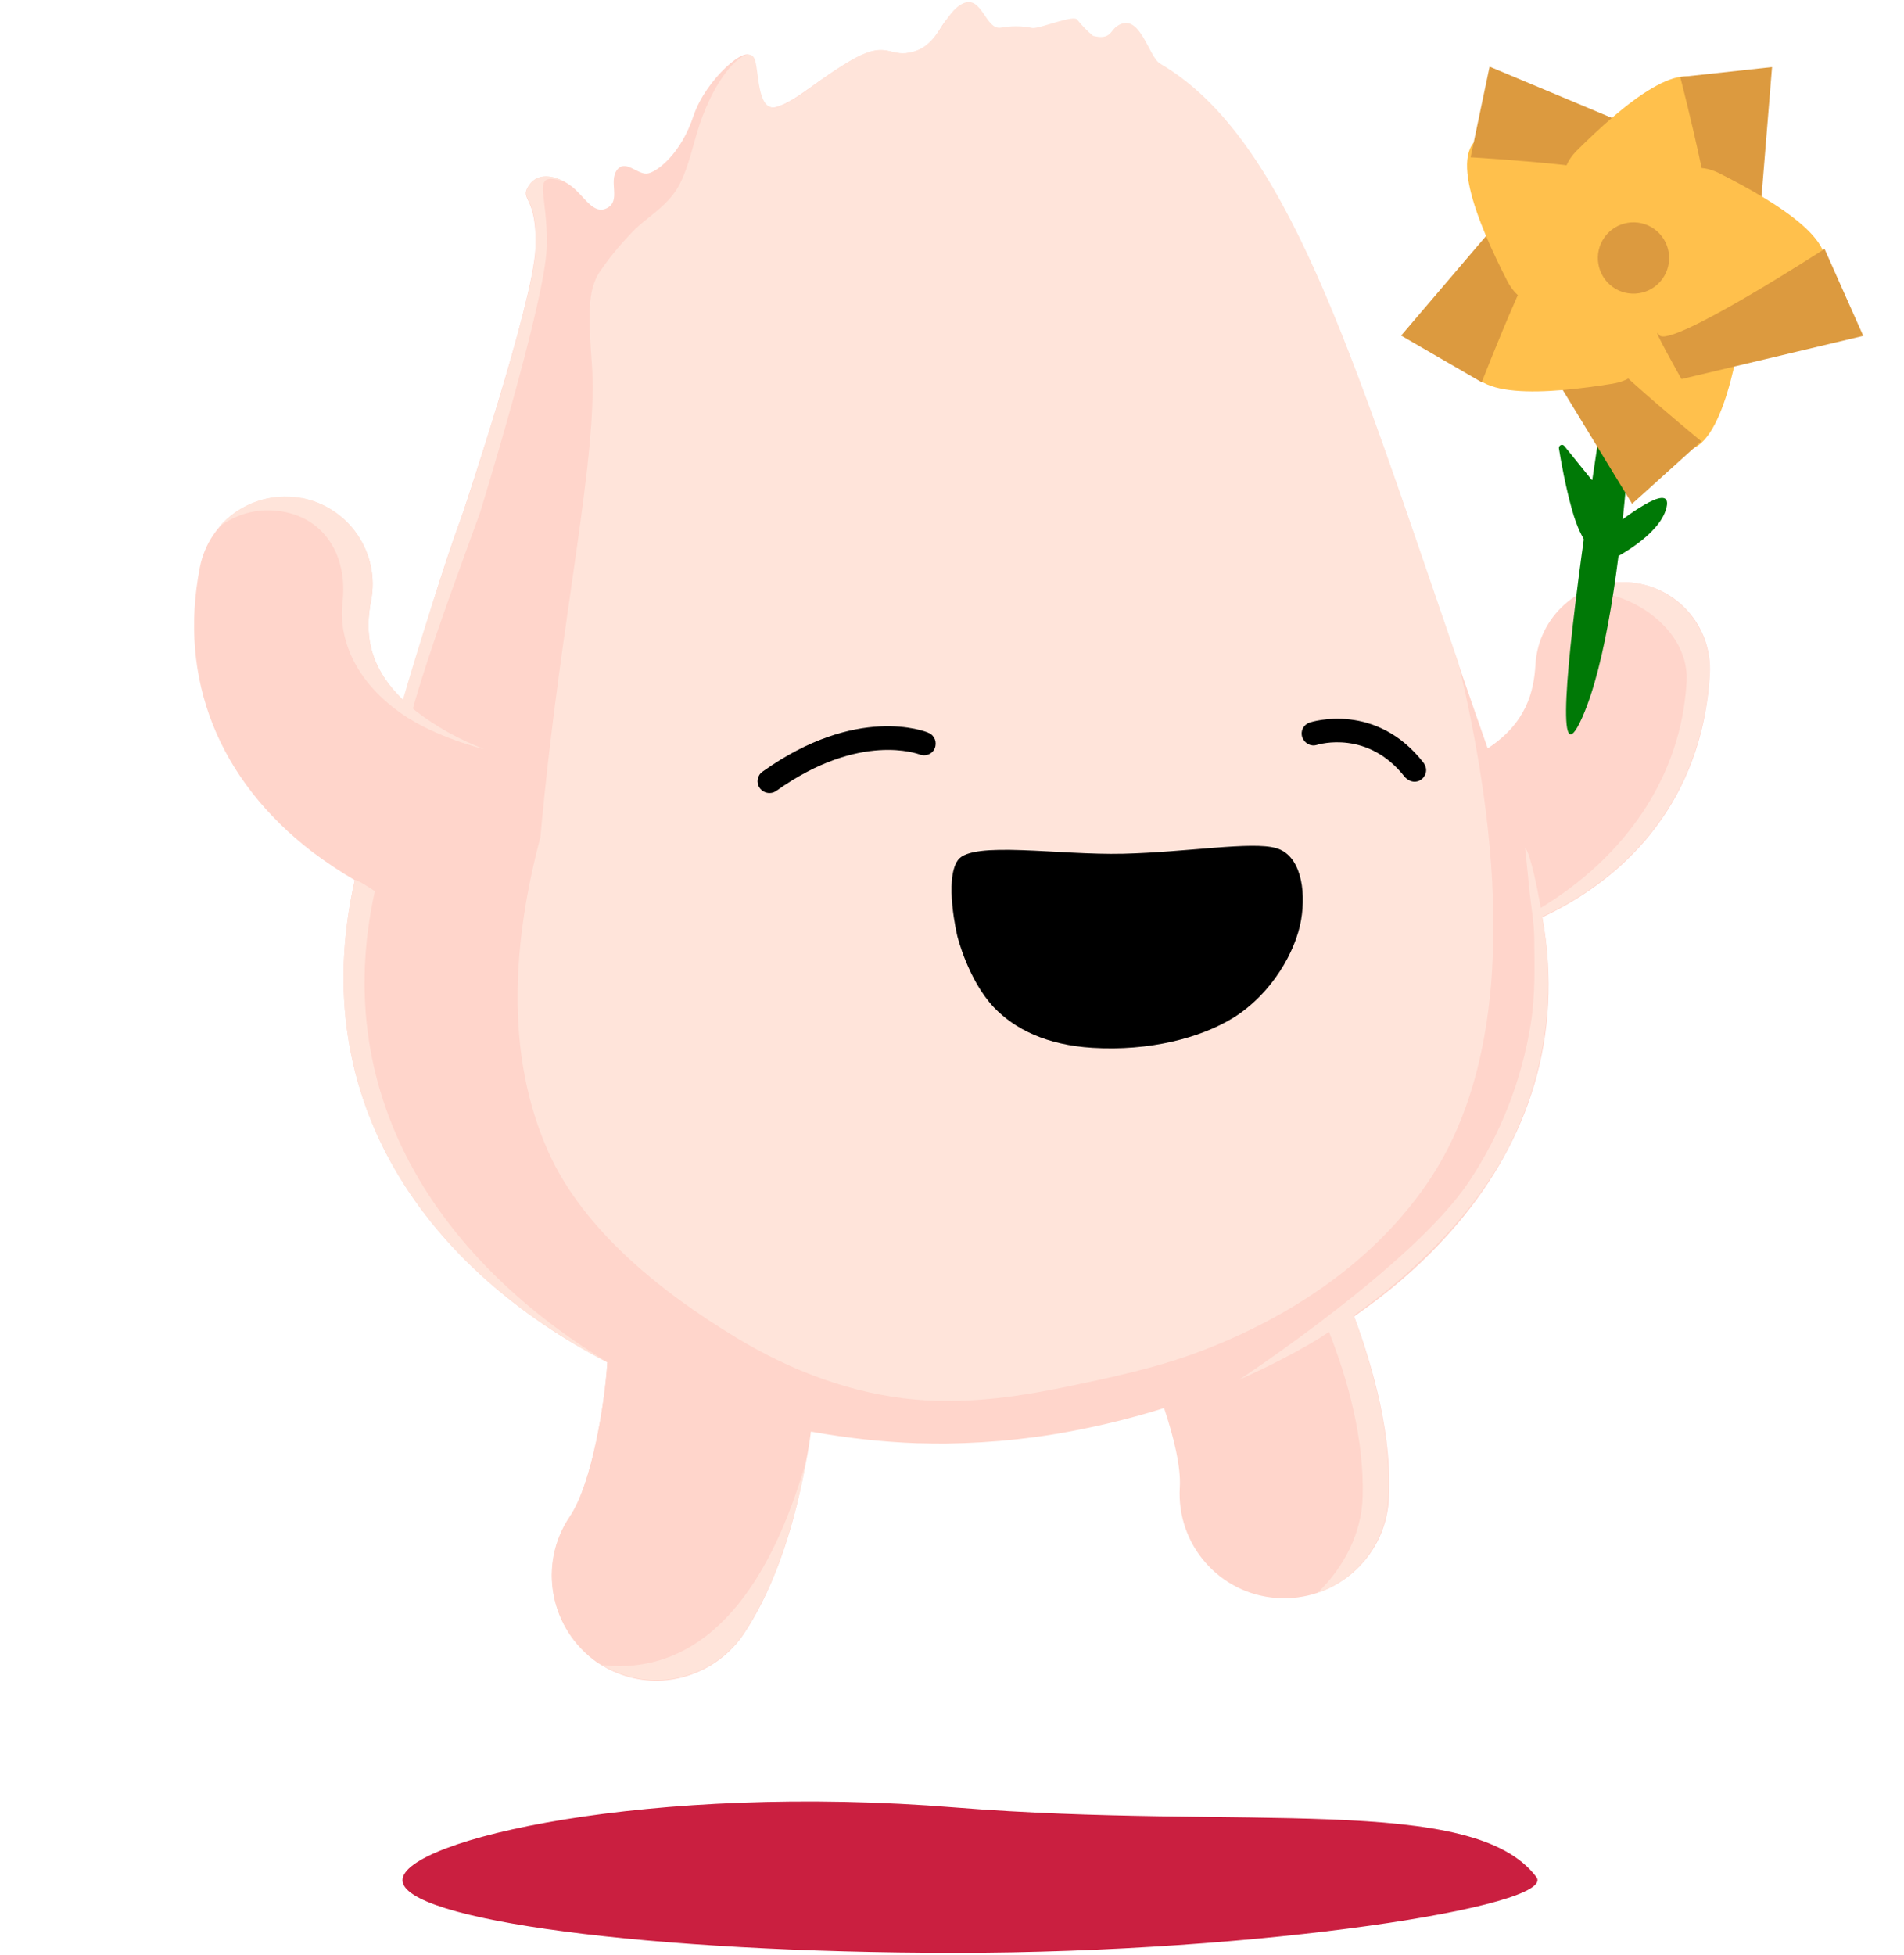 <svg width="454" height="466" viewBox="0 0 454 466" fill="none" xmlns="http://www.w3.org/2000/svg">
<path d="M366.346 447.405C351.288 427.385 296.299 436.308 227.899 430.834C155.154 424.911 95.969 438.557 95.969 448.155C95.969 457.677 155.079 465.475 227.899 465.475C300.719 465.475 371.516 454.303 366.346 447.405Z" fill="#CA1F40"/>
<path d="M407.701 160.757C406.203 186.775 392.043 207.169 367.77 218.641C372.939 247.209 364.249 271.877 347.617 291.597C342.073 298.12 335.93 303.968 329.112 309.217C327.09 310.792 324.992 312.291 322.894 313.791C327.539 326.312 332.109 342.733 331.135 357.804C330.086 371.6 318.175 381.873 304.39 380.898C290.755 379.923 280.491 368.151 281.315 354.505C281.615 349.706 279.892 342.583 277.569 335.61C271.651 337.484 265.582 339.059 259.439 340.334C248.277 342.733 236.964 343.933 225.577 344.083C223.554 344.083 221.456 344.083 219.358 344.008H218.759C210.218 343.708 201.753 342.733 193.362 341.233C193.062 343.558 192.688 346.032 192.163 348.581C189.841 361.478 185.421 377.449 177.255 389.595C173.134 395.669 166.467 399.643 159.125 400.468C153.731 401.067 148.262 399.793 143.617 397.018L142.493 396.344C131.106 388.396 128.109 372.875 135.9 361.403C141.219 353.53 144.291 333.885 144.815 324.738C102.412 302.769 72.595 262.954 84.582 209.794C81.136 207.769 77.764 205.52 74.543 203.12C52.068 185.875 42.478 161.807 47.648 135.264C49.82 124.017 60.608 116.669 71.846 118.768H71.996C83.233 120.943 90.65 131.89 88.478 143.137C87.204 149.735 87.054 158.283 96.344 167.055C100.689 151.684 105.109 136.613 110.353 122.292C110.353 122.292 127.135 72.206 127.659 59.309C128.184 46.413 123.689 47.912 126.086 44.238C128.483 40.639 133.278 42.064 136.35 44.463C139.421 46.862 141.519 51.361 144.815 49.562C148.112 47.762 145.04 43.263 147.138 40.489C149.236 37.79 152.232 41.989 154.63 41.314C157.027 40.714 162.421 36.44 165.343 27.668C168.265 18.895 178.229 10.347 179.128 13.721C180.476 18.595 180.626 26.993 185.421 25.418C190.215 23.919 195.909 18.145 204 13.871C212.091 9.597 212.091 14.096 218.085 12.297C224.078 10.422 223.779 4.724 228.274 2.624C232.769 0.525 229.173 8.323 232.843 7.723C236.514 7.123 253.296 7.873 261.387 9.372C261.537 9.372 261.612 9.447 261.687 9.597C305.439 18.67 320.422 80.828 354.734 178.377C364.024 172.304 365.747 164.731 366.122 158.432C366.796 146.961 376.61 138.188 388.073 138.788C399.61 139.388 408.375 149.21 407.701 160.757Z" fill="#FFD5CB"/>
<path d="M89.377 212.418C89.377 212.418 84.807 209.344 84.582 209.794C84.507 209.944 84.507 210.094 84.507 210.244C72.745 263.179 102.487 302.769 144.816 324.663C106.683 301.569 78.214 262.954 89.377 212.418Z" fill="#FFE4DA"/>
<path d="M144.815 324.738C147.437 326.312 150.134 327.812 152.831 329.312C152.307 338.684 149.31 358.629 143.991 366.652C137.398 376.549 138.522 389.671 146.613 398.443C145.564 397.993 144.591 397.468 143.692 396.944L142.568 396.269C131.18 388.546 128.184 372.95 135.9 361.553C141.219 353.53 144.291 333.885 144.815 324.738Z" fill="#FFD5CB"/>
<path d="M134.252 43.188C126.236 40.864 130.806 45.963 130.357 59.084C129.907 72.206 114.474 122.142 114.474 122.142C109.23 136.763 102.412 154.609 98.067 170.204C95.295 167.58 97.018 170.729 95.67 168.18C99.491 154.908 105.859 134.739 110.429 122.217C110.429 122.217 127.21 72.131 127.735 59.234C128.259 46.338 123.764 47.837 126.161 44.163C127.959 41.314 131.48 41.689 134.252 43.188C134.627 43.263 134.028 43.338 134.252 43.188ZM347.767 158.058C322.071 83.453 306.787 32.766 276.596 15.146C273.824 13.496 271.726 2.399 266.257 6.298C264.759 7.348 264.759 9.597 260.638 8.548C259.29 7.423 258.016 6.148 256.892 4.724C256.068 3.374 247.902 6.898 246.179 6.673C243.707 6.148 241.16 6.148 238.612 6.598C235.016 7.198 234.117 -1.275 229.622 0.825C225.127 2.924 224.079 10.347 218.085 12.222C212.092 14.096 212.017 9.522 203.926 13.796C195.984 18.22 190.291 23.919 185.496 25.493C180.701 27.068 181.001 17.92 180.102 14.546C179.053 10.797 175.008 14.921 173.809 16.346C170.213 20.769 167.89 26.093 166.242 31.491C165.044 35.465 164.145 39.589 162.346 43.338C161.822 44.463 161.148 45.513 160.399 46.487C157.926 49.712 154.405 51.811 151.483 54.585C148.487 57.584 145.715 60.884 143.317 64.333C140.546 68.082 140.545 73.03 140.62 77.379C140.695 80.228 140.845 83.078 141.07 85.927C142.943 108.121 133.578 147.036 128.858 199.521C122.415 223.815 120.168 250.883 130.731 274.501C139.197 293.471 158.151 308.317 175.532 318.814C188.493 326.687 203.102 332.236 218.16 333.586C229.847 334.635 241.534 333.136 252.997 330.811C264.234 328.487 275.472 326.163 286.185 322.114C307.911 313.866 328.289 300.369 341.249 280.65C364.249 245.409 355.634 191.199 347.767 158.058Z" fill="#FFE4DA"/>
<path d="M115.373 178.527C109.53 176.278 104.061 173.279 99.116 169.455C87.054 159.857 87.129 150.41 88.478 143.137C90.65 131.815 83.308 120.943 71.996 118.693H71.846C64.579 117.344 57.087 119.968 52.218 125.591C56.188 122.592 61.133 121.168 66.078 121.767H66.227C77.165 123.042 83.009 132.265 81.66 143.661C80.836 150.935 83.458 161.432 95.67 170.054C103.911 175.828 115.298 178.527 115.373 178.527ZM388.148 138.788C384.477 138.563 380.806 139.313 377.584 141.037H379.308C390.77 141.712 402.832 151.01 402.157 162.481C400.884 185.35 387.324 204.32 367.396 216.392C366.721 212.493 364.923 203.345 363.65 202.071C364.324 208.894 364.699 212.118 364.774 213.018C365.223 217.142 365.747 219.691 365.822 223.065C365.897 230.188 366.122 237.011 364.998 244.06C362.826 257.556 357.806 270.378 350.24 281.699C336.979 301.569 295.625 328.787 295.475 328.862C301.843 326.013 308.136 322.863 314.129 319.264C315.028 318.665 316.002 318.065 316.901 317.465C321.471 329.087 325.292 343.033 324.917 356.754C324.693 365.377 320.497 373.55 314.204 379.623C323.719 376.324 330.311 367.701 330.986 357.654C331.96 342.583 327.39 326.013 322.745 313.566C325.742 311.466 328.588 309.292 331.435 306.968C342.074 298.12 351.963 287.473 358.705 275.326C368.145 258.006 371.366 237.911 367.695 218.491C391.969 207.094 406.128 186.625 407.626 160.682C408.226 149.285 399.535 139.463 388.148 138.788ZM192.164 348.432C189.841 361.328 185.421 377.299 177.255 389.446C173.135 395.519 166.467 399.493 159.125 400.318C153.731 400.918 148.262 399.643 143.617 396.869C157.702 398.518 179.278 392.97 192.164 348.432Z" fill="#FFE4DA"/>
<path d="M228.274 223.14C228.274 223.14 225.052 209.644 228.423 204.995C231.795 200.346 252.472 203.87 267.83 203.495C283.188 203.12 298.471 200.496 304.24 202.146C310.009 203.72 311.507 211.893 310.233 219.316C308.96 226.739 303.341 236.786 294.126 242.56C286.26 247.434 274.048 250.583 260.488 249.758C249.55 249.083 241.984 245.334 236.964 240.086C230.821 233.562 228.274 223.14 228.274 223.14ZM183.473 189.024C184.072 189.024 184.597 188.874 185.121 188.499C205.124 174.253 219.059 179.802 219.209 179.802C220.632 180.402 222.28 179.802 222.88 178.377C223.479 176.953 222.88 175.303 221.456 174.703C221.381 174.703 221.381 174.703 221.306 174.628C220.632 174.328 204.3 167.88 181.825 183.926C180.551 184.825 180.252 186.55 181.151 187.825C181.675 188.574 182.574 189.024 183.473 189.024ZM337.279 186.325C338.852 186.325 340.051 185.05 340.051 183.551C340.051 182.951 339.826 182.351 339.451 181.826C328.139 167.28 312.93 172.004 312.256 172.229C310.758 172.754 310.009 174.328 310.533 175.753C311.057 177.177 312.556 178.002 313.979 177.552C314.504 177.402 326.191 173.878 335.031 185.275C335.63 185.875 336.455 186.325 337.279 186.325Z" fill="black"/>
<path d="M390.736 54.892C390.736 54.892 390.732 56.069 390.684 58.197C390.41 74.395 388.608 145.578 377.246 171.074C364.393 199.919 388.064 61.609 388.064 61.609" fill="#007906"/>
<path d="M396.022 64.838C396.022 64.838 418.018 60.598 415.669 75.808C413.33 91.01 408.552 111.78 398.467 106.507C388.381 101.237 367.964 77.678 374.065 73.904C380.17 70.134 388.27 65.572 396.013 64.851L396.022 64.838Z" fill="#FFC04C"/>
<path d="M405.674 105.184C405.674 105.184 372.129 77.817 374.453 74.464C376.778 71.109 366.298 82.565 366.298 82.565L389.166 120.092L405.674 105.184Z" fill="#DC9A3F"/>
<path d="M388.646 70.046C388.646 70.046 399.257 89.098 384.391 91.48C369.522 93.866 348.756 95.683 350.602 84.791C352.444 73.9 368.187 47.984 373.562 52.491C378.928 57.007 385.622 63.12 388.641 70.059L388.646 70.046Z" fill="#FFC04C"/>
<path d="M353.315 91.12C353.315 91.12 368.955 50.594 372.851 51.767C376.751 52.943 362.656 46.504 362.656 46.504L334.095 79.986L353.315 91.12Z" fill="#DC9A3F"/>
<path d="M381.507 64.148C381.507 64.148 366.302 80.483 359.331 66.846C352.36 53.214 344.112 33.679 355.287 31.99C366.452 30.31 396.587 37.319 393.884 43.94C391.173 50.572 387.319 58.998 381.516 64.135L381.507 64.148Z" fill="#FFC04C"/>
<path d="M350.664 37.491C350.664 37.491 393.565 39.966 393.66 44.017C393.756 48.068 395.463 32.761 395.463 32.761L355.183 15.885L350.66 37.474" fill="#DC9A3F"/>
<path d="M385.371 55.489C385.371 55.489 365.491 46.307 376.097 35.781C386.703 25.254 402.433 11.771 407.412 21.6C412.374 31.436 415.024 61.401 408.006 60.881C400.993 60.36 391.947 59.307 385.389 55.485L385.371 55.489Z" fill="#FFC04C"/>
<path d="M400.647 18.369C400.647 18.369 411.547 60.264 407.738 61.605C403.928 62.947 418.974 59.833 418.974 59.833L422.536 15.985L400.637 18.363" fill="#DC9A3F"/>
<path d="M393.951 56.28C393.951 56.28 396.67 34.598 410.038 41.343C423.406 48.088 441.196 58.746 433.271 66.527C425.352 74.295 397.358 86.168 395.701 79.365C394.054 72.571 392.271 63.692 393.939 56.274L393.951 56.28Z" fill="#FFC04C"/>
<path d="M435.049 59.344C435.049 59.344 398.169 83.203 395.662 79.886C393.153 76.57 400.94 90.36 400.94 90.36L444.284 80.058L435.054 59.332" fill="#DC9A3F"/>
<path d="M379.495 114.334L373.02 106.32C372.541 105.72 371.593 106.153 371.722 106.901C372.231 110.097 373.237 115.734 374.828 121.466C377.268 130.213 380.416 131.618 380.416 131.618L381.202 115.002" fill="#007906"/>
<path d="M384.272 133.398C384.272 133.398 395.767 127.814 397.38 120.947C398.99 114.083 385.336 124.995 385.336 124.995L385.615 130.928" fill="#007906"/>
<path d="M394.492 54.621C398.292 57.379 399.135 62.692 396.38 66.492C393.622 70.292 388.305 71.135 384.509 68.38C380.71 65.621 379.863 60.308 382.621 56.509C385.377 52.708 390.693 51.865 394.492 54.621Z" fill="#DC9A3F"/>
</svg>
